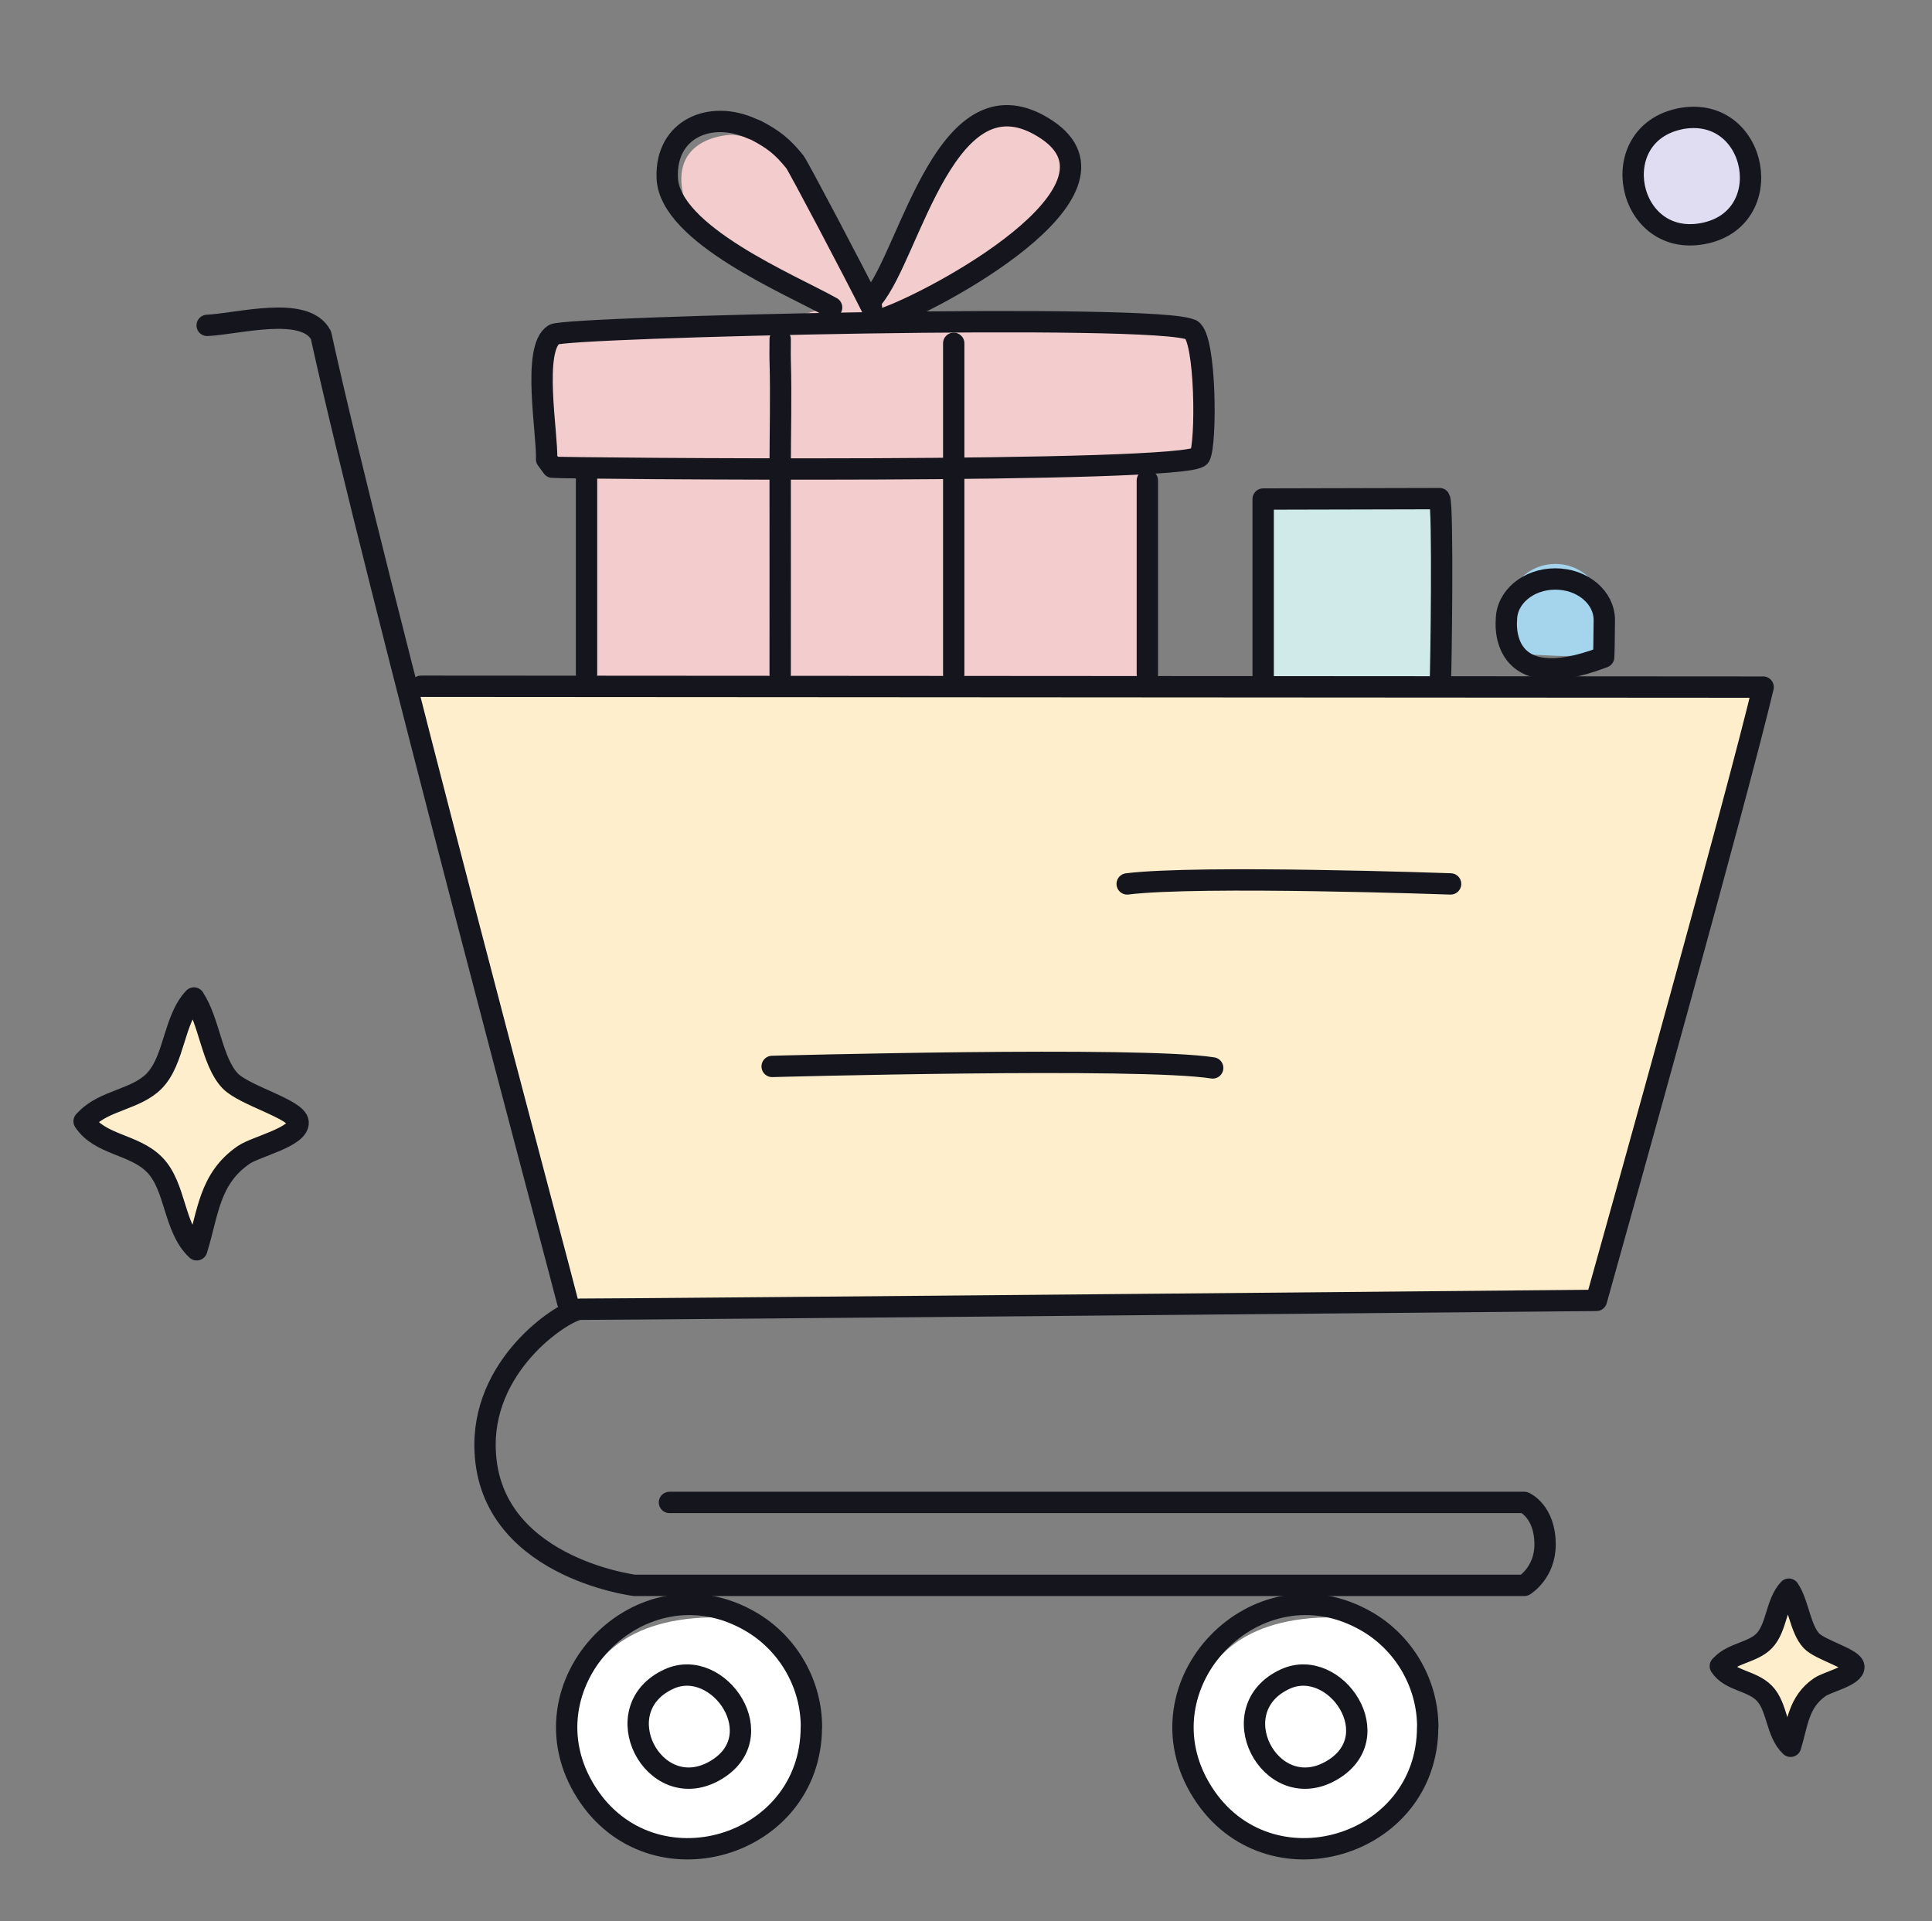 <svg width="181" height="180" viewBox="0 0 181 180" fill="none" xmlns="http://www.w3.org/2000/svg">
<rect x="0" y="0" width="181" height="180" fill="#808080" stroke="none"/>
<path d="M133.76 161.298C134.71 168.588 127.75 173.208 121.66 173.218C117.92 173.218 111.29 169.408 111.65 161.988C111.97 155.478 116.57 151.448 125.03 151.538C125.64 151.538 132.68 152.988 133.76 161.298Z" fill="white"/>
<path d="M120.41 157.318C125.1 155.168 130.33 162.838 124.6 165.968C118.96 169.038 114.3 160.128 120.41 157.318Z" fill="white" stroke="#15151E" stroke-width="2" stroke-linecap="round" stroke-linejoin="round"/>
<path d="M133.76 161.808C133.76 157.888 131.7 154.198 128.38 152.118C128.28 152.058 128.18 151.998 128.08 151.938C117.79 145.928 106.27 157.888 112.67 167.948C118.78 177.548 133.75 173.168 133.75 161.808H133.76Z" stroke="#15151E" stroke-width="2" stroke-linecap="round" stroke-linejoin="round"/>
<path d="M76.02 161.298C76.97 168.588 70.01 173.208 63.92 173.218C60.18 173.218 53.55 169.408 53.91 161.988C54.23 155.478 58.83 151.448 67.29 151.538C67.9 151.538 74.94 152.988 76.02 161.298Z" fill="white"/>
<path d="M62.67 157.318C67.36 155.168 72.59 162.838 66.86 165.968C61.22 169.038 56.56 160.128 62.67 157.318Z" fill="white" stroke="#15151E" stroke-width="2" stroke-linecap="round" stroke-linejoin="round"/>
<path d="M76.02 161.808C76.02 157.888 73.96 154.198 70.64 152.118C70.54 152.058 70.44 151.998 70.34 151.938C60.05 145.928 48.53 157.888 54.93 167.948C61.04 177.548 76.01 173.168 76.01 161.808H76.02Z" stroke="#15151E" stroke-width="2" stroke-linecap="round" stroke-linejoin="round"/>
<path d="M111.61 30.898C108.69 29.278 89.29 31.748 83.37 29.378L84.52 28.728C89.07 27.178 106.84 17.928 98.04 12.128C88.7 5.958 84.67 24.148 81.16 28.278L80.96 28.648C80.68 28.948 74.18 15.938 73.69 15.328C72.54 13.898 70.93 12.858 68.59 12.628C68.46 12.618 62.92 12.738 63.96 18.028C64.67 21.668 77.59 28.768 77.46 28.818C76.7 29.128 73.09 29.948 71.92 30.308L51.59 31.598L51.52 43.458L55.77 43.608V64.398L73.03 64.288C73.03 64.288 73.03 64.248 73.03 64.198L89.35 64.158V64.308C95.27 64.308 101.19 64.308 107.11 64.308L107.47 63.178V45.028L107.45 43.918C109.06 43.768 111.44 44.448 112.39 42.768C113.02 41.638 112.97 31.688 111.6 30.918L111.61 30.898Z" fill="#F3CDCD"/>
<path d="M163.85 65.338C165.2 65.338 154.58 110.618 150.39 119.288C150.03 120.038 148.97 121.198 148.13 121.688H52.29C52.29 118.628 40.11 71.328 39.22 65.127C79 65.058 124.07 65.047 163.85 65.328V65.338Z" fill="#FFEECC"/>
<path d="M132.91 63.578C132.96 63.568 133.01 63.598 133.06 63.578C133.67 63.388 134.52 65.578 134.93 61.888C135 61.218 135.22 47.308 134.86 46.718L118.34 46.758V64.108C118.5 64.908 120.65 63.578 121.15 63.578C125.58 63.578 127.87 64.238 132.29 63.578C132.5 63.548 132.71 63.628 132.91 63.578Z" fill="#CFEAE8"/>
<path d="M134.93 64.058C135 63.388 135.22 47.298 134.86 46.718L118.34 46.758V64.108" stroke="#15151E" stroke-width="2" stroke-linecap="round" stroke-linejoin="round"/>
<path d="M149.26 61.318C149.26 61.318 149.31 61.318 149.33 61.318C149.62 61.218 150.04 62.328 150.24 60.468C150.26 60.328 150.28 58.988 150.3 57.468C150.32 54.918 148.26 52.838 145.71 52.838C143.18 52.838 141.14 54.888 141.14 57.418V61.588C141.22 61.988 142.27 61.318 142.5 61.318C144.65 61.318 146.82 61.648 148.96 61.318C149.06 61.298 149.16 61.348 149.26 61.318Z" fill="#A5D4ED"/>
<path d="M150.24 61.558C150.26 61.418 150.29 59.798 150.3 58.108C150.31 55.978 148.25 54.238 145.7 54.248C143.17 54.248 141.13 55.968 141.13 58.088C141.13 58.088 140.3 65.378 150.24 61.568" stroke="#15151E" stroke-width="2" stroke-linecap="round" stroke-linejoin="round"/>
<path d="M73.09 31.788C73.1 32.428 73.07 33.078 73.09 33.728C73.19 37.118 73.09 40.528 73.09 43.918C73.1 50.338 73.09 56.748 73.09 63.168" stroke="#15151E" stroke-width="2" stroke-linecap="round" stroke-linejoin="round"/>
<path d="M105.6 82.818C112.34 81.978 135.9 82.818 135.9 82.818" stroke="#15151E" stroke-width="2" stroke-linecap="round" stroke-linejoin="round"/>
<path d="M72.34 99.918C72.34 99.918 106.82 98.978 113.61 100.058" stroke="#15151E" stroke-width="2" stroke-linecap="round" stroke-linejoin="round"/>
<path d="M107.49 45.018V63.158" stroke="#15151E" stroke-width="2" stroke-linecap="round" stroke-linejoin="round"/>
<path d="M39.45 64.298C39.45 64.298 155.27 64.378 165.18 64.378C162.83 74.318 152.01 113.108 149.56 121.838C149.56 121.838 59.63 122.668 54.35 122.668C53.11 122.668 45.44 127.408 45.44 135.368C45.44 146.798 59.44 148.538 59.44 148.538H142.81C142.81 148.538 144.75 147.378 144.75 144.708C144.75 141.588 142.81 140.768 142.81 140.768H62.72" stroke="#15151E" stroke-width="2" stroke-linecap="round" stroke-linejoin="round"/>
<path d="M54.95 44.638V63.158" stroke="#15151E" stroke-width="2" stroke-linecap="round" stroke-linejoin="round"/>
<path d="M89.35 32.168V63.168" stroke="#15151E" stroke-width="2" stroke-linecap="round" stroke-linejoin="round"/>
<path d="M111.61 30.898C112.99 31.668 113.04 41.618 112.4 42.748C111.46 44.428 52.44 43.878 51.76 43.778L51.21 43.028C51.3 40.648 49.82 32.618 51.9 31.338C53.06 30.628 108.67 29.288 111.59 30.908L111.61 30.898Z" stroke="#15151E" stroke-width="2" stroke-linecap="round" stroke-linejoin="round"/>
<path d="M77.91 28.808C74.09 26.668 62.72 21.968 62.51 16.668C62.33 12.038 66.59 10.288 70.45 12.058C70.57 12.118 70.71 12.148 70.83 12.208C72.44 13.048 73.31 13.728 74.46 15.158C74.79 15.568 80.05 25.568 81.64 28.748" stroke="#15151E" stroke-width="2" stroke-linecap="round" stroke-linejoin="round"/>
<path d="M82.85 29.828C87.4 28.278 106.83 17.938 98.04 12.128C88.7 5.958 85.28 23.808 81.77 27.928" stroke="#15151E" stroke-width="2" stroke-linecap="round" stroke-linejoin="round"/>
<path d="M19.41 30.487C22.32 30.347 28.6 28.577 30.07 31.407C34.95 53.717 52.99 121.097 53.17 121.967" stroke="#15151E" stroke-width="2" stroke-linecap="round" stroke-linejoin="round"/>
<path d="M18.17 93.508C16.25 95.538 16.37 99.278 14.47 101.258C12.78 103.018 9.77 103.078 8.08 104.858L7.88 105.058C9.36 107.298 12.56 107.178 14.47 109.118C16.51 111.188 16.23 115.038 18.43 117.098C19.51 113.638 19.58 110.448 22.83 108.208C23.98 107.418 28.03 106.528 27.93 105.148C27.84 103.928 22.9 102.668 21.56 101.268C19.84 99.458 19.61 95.628 18.16 93.518L18.17 93.508Z" fill="#FFEECC" stroke="#15151E" stroke-width="2" stroke-linecap="round" stroke-linejoin="round"/>
<path d="M167.59 148.897C166.39 150.167 166.47 152.497 165.29 153.727C164.23 154.827 162.36 154.867 161.3 155.977L161.17 156.107C162.09 157.507 164.09 157.427 165.28 158.637C166.55 159.927 166.38 162.327 167.75 163.617C168.42 161.457 168.47 159.467 170.5 158.067C171.22 157.577 173.74 157.017 173.68 156.157C173.62 155.397 170.54 154.607 169.71 153.737C168.64 152.607 168.49 150.227 167.59 148.907V148.897Z" fill="#FFEECC" stroke="#15151E" stroke-width="2" stroke-linecap="round" stroke-linejoin="round"/>
<path d="M157.385 11.129C157.471 11.112 157.556 11.095 157.642 11.084C164.709 9.957 166.652 20.577 159.516 21.889C152.403 23.195 150.278 12.609 157.385 11.134V11.129Z" fill="#E0DDF2" stroke="#15151E" stroke-width="2" stroke-linecap="round" stroke-linejoin="round"/>
</svg>
